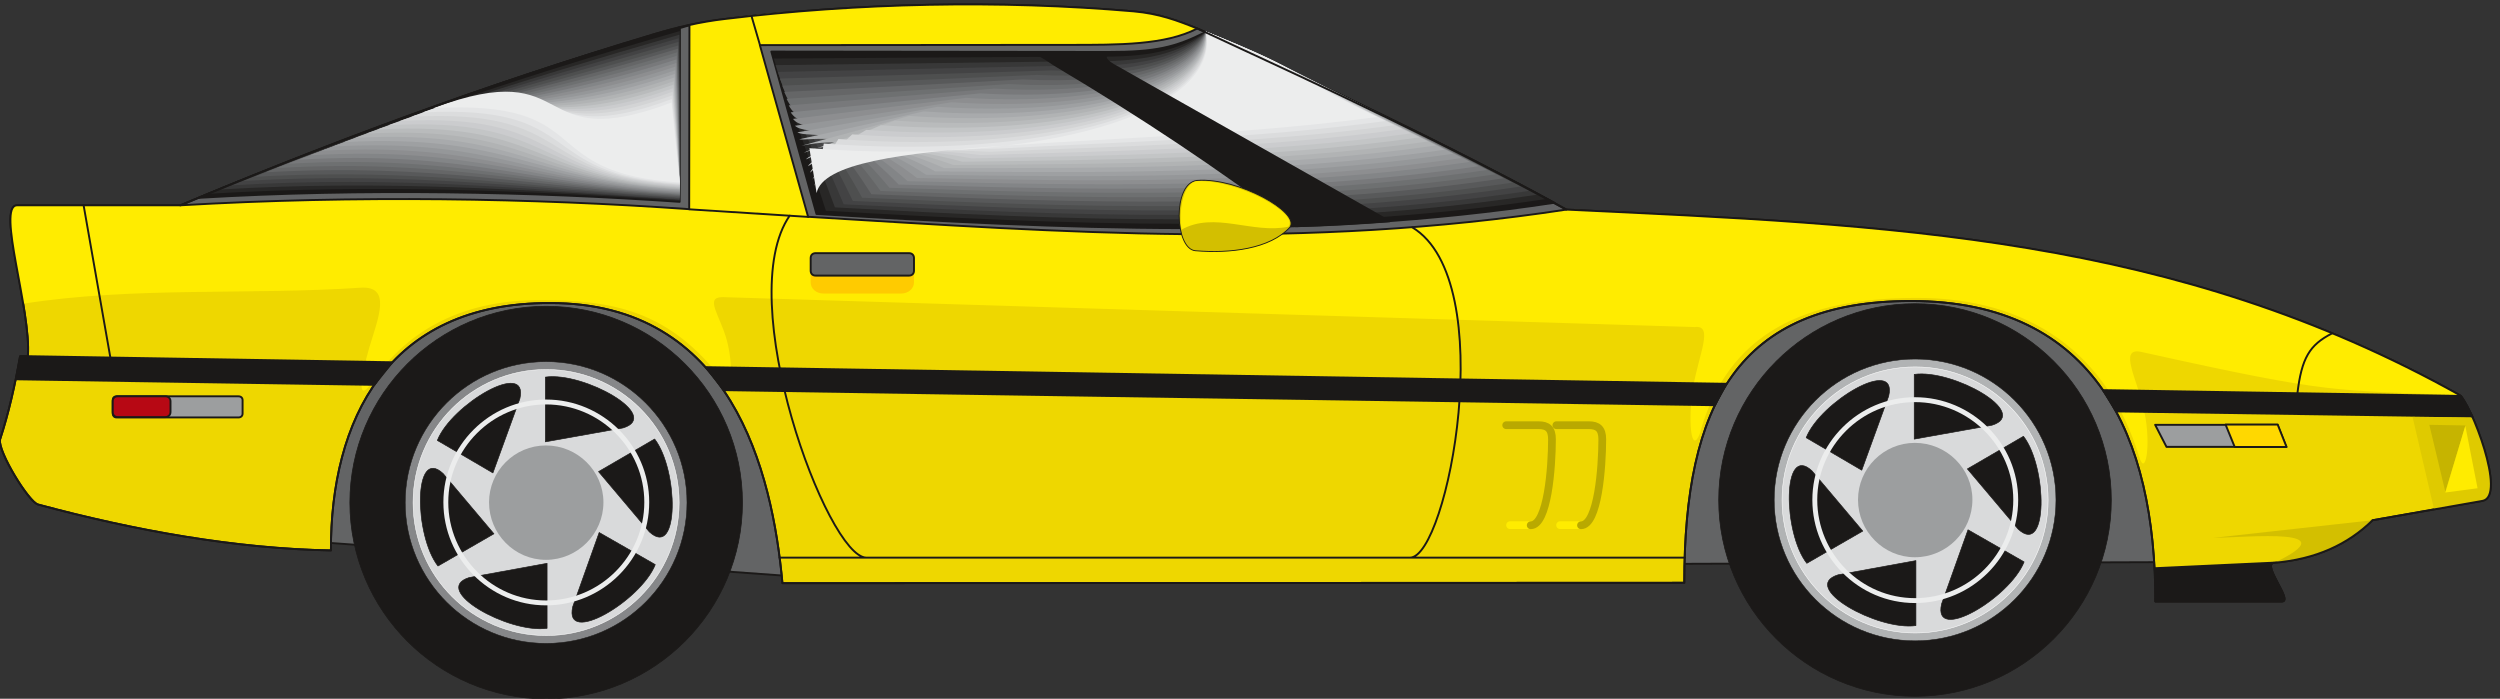 <svg xmlns="http://www.w3.org/2000/svg" xml:space="preserve" width="732.661" height="54.18mm" fill-rule="evenodd" stroke-linejoin="round" stroke-width="28.222" preserveAspectRatio="xMidYMid" version="1.2" viewBox="0 0 19385 5418"><rect x="0" y="0" width="19385" height="5418" fill="#333333" stroke="none"/><defs class="ClipPathGroup"><clipPath id="a" clipPathUnits="userSpaceOnUse"><path d="M0 0h19385v5418H0z"/></clipPath></defs><g class="SlideGroup"><g class="Slide" clip-path="url(#a)"><g class="Page"><g class="com.sun.star.drawing.ClosedBezierShape"><path fill="none" d="M2509 2278h14242v2197H2509z" class="BoundingBox"/><path fill="#636465" d="m2517 4207 3596 259c-119-1159-604-2142-1872-2142-940 0-1664 525-1724 1883Zm0 0Zm10516 165 3709-13c-56-1362-844-2073-1954-2073-1229 0-1816 820-1755 2086Z"/><path fill="none" stroke="#1B1918" stroke-linecap="round" stroke-width="15" d="m2517 4207 3596 259c-119-1159-604-2142-1872-2142-940 0-1664 525-1724 1883Zm10516 165 3709-13c-56-1362-844-2073-1954-2073-1229 0-1816 820-1755 2086Z"/></g><g class="com.sun.star.drawing.ClosedBezierShape"><path fill="none" d="M-9 26h19332v4647H-9z" class="BoundingBox"/><path fill="#EED700" d="m6067 4522 6993-3c0-1379 414-2185 1758-2185 1438 0 1895 1060 1895 2330h981c91 0-161-290-61-300 325-28 571-142 764-330l851-150c196-33-97-767-175-820-2215-1238-4400-1320-6930-1439-897-495-1880-950-2850-1400-168-68-305-119-503-137-1047-90-2141-65-3168 59-195 23-365 63-553 119-1271 381-2478 828-3669 1326H132c-161 3 112 814 84 1172h-61c-38 221-89 444-155 645-16 94 224 485 295 503 752 203 1539 343 2271 356-3-1001 432-1922 1697-1918 1410-4 1725 1305 1804 2172Z"/><path fill="none" stroke="#1B1918" stroke-linecap="round" stroke-width="15" d="m6067 4522 6993-3c0-1379 414-2185 1758-2185 1438 0 1895 1060 1895 2330h981c91 0-161-290-61-300 325-28 571-142 764-330l851-150c196-33-97-767-175-820-2215-1238-4400-1320-6930-1439-897-495-1880-950-2850-1400-168-68-305-119-503-137-1047-90-2141-65-3168 59-195 23-365 63-553 119-1271 381-2478 828-3669 1326H132c-161 3 112 814 84 1172h-61c-38 221-89 444-155 645-16 94 224 485 295 503 752 203 1539 343 2271 356-3-1001 432-1922 1697-1918 1410-4 1725 1305 1804 2172Z"/></g><g class="com.sun.star.drawing.ClosedBezierShape"><path fill="none" d="M81 34h18994v3561H81z" class="BoundingBox"/><path fill="#FFEC00" d="M180 2355c853-134 1745-66 2613-124 247-18 140 233 71 462-66 229-99 437 13 282 295-444 749-648 1303-648 559 0 1012 71 1436 640 61 97 71-144 18-335-53-190-175-330-28-328l7536 232c147-18 31 210-13 464-43 254-17 534 51 364 214-790 823-1054 1680-1054 882-3 1484 436 1727 1231 49 166 94-91 41-345s-208-508-23-467c1517 337 1471 289 2469 337-1420-812-2995-1168-4745-1311-747-64-1433-97-2180-132-858-460-1775-902-2687-1319-231-114-412-190-638-213-970-90-1864-62-2817 10-282 26-594 69-858 140-1312 406-2541 841-3753 1351H136c-67 0-53 117-55 196 30 189 68 382 99 567Z"/></g><g class="com.sun.star.drawing.ClosedBezierShape"><path fill="none" d="M116 2753h19065v1918H116z" class="BoundingBox"/><path fill="#1B1918" d="m16408 3190 2764 40-89-160-2776-45 101 165Zm0 0ZM5473 2847l139 178 7685 117 89-166-7913-129Zm0 0Zm-5349 94 2778 43 140-175-2883-48-35 180Zm0 0Zm17506 1422-922 43c3 86 10 168 5 256h981c84 0-158-294-64-299Z"/><path fill="none" stroke="#1B1918" stroke-linecap="round" stroke-width="15" d="m16408 3190 2764 40-89-160-2776-45 101 165ZM5473 2847l139 178 7685 117 89-166-7913-129Zm-5349 94 2778 43 140-175-2883-48-35 180Zm17506 1422-922 43c3 86 10 168 5 256h981c84 0-158-294-64-299Z"/></g><g fill="none" class="com.sun.star.drawing.PolyLineShape"><path d="M11679 4042h599v61h-599z" class="BoundingBox"/><path stroke="#FFEC00" stroke-linecap="round" stroke-width="60" d="M12247 4072h-150m-239 0h-149"/></g><g fill="none" class="com.sun.star.drawing.OpenBezierShape"><path d="M11648 3267h807v837h-807z" class="BoundingBox"/><path stroke="#B9A900" stroke-linecap="round" stroke-width="60" d="M12068 3297h252c68 0 104 27 104 109 0 217-33 667-165 667m-580-776h251c69 0 104 27 104 109 0 217-33 667-165 667"/></g><g class="com.sun.star.drawing.ClosedBezierShape"><path fill="none" d="M866 3065h1024v181H866z" class="BoundingBox"/><path fill="#9C9E9F" d="M904 3073h944c21 0 33 12 33 30v104c0 17-12 30-33 30H904c-18 0-30-13-30-30v-104c0-18 12-30 30-30Z"/><path fill="none" stroke="#1B1918" stroke-linecap="round" stroke-width="15" d="M904 3073h944c21 0 33 12 33 30v104c0 17-12 30-33 30H904c-18 0-30-13-30-30v-104c0-18 12-30 30-30Z"/></g><g class="com.sun.star.drawing.ClosedBezierShape"><path fill="none" d="M866 3065h465v178H866z" class="BoundingBox"/><path fill="#B70814" d="M912 3073h371c21 0 39 15 39 38v84c0 23-18 39-39 39H912c-23 0-38-16-38-39v-84c0-23 15-38 38-38Z"/><path fill="none" stroke="#1B1918" stroke-linecap="round" stroke-width="15" d="M912 3073h371c21 0 39 15 39 38v84c0 23-18 39-39 39H912c-23 0-38-16-38-39v-84c0-23 15-38 38-38Z"/></g><g class="com.sun.star.drawing.ClosedBezierShape"><path fill="none" d="M1389 188h10767v1638H1389z" class="BoundingBox"/><path fill="#636465" d="m5346 196-2 1426c-1214-86-2586-109-3947-30C2606 1088 3990 579 5346 196Zm0 0Zm3938 25c-249 129-604 127-1001 127l-2391 2 374 1331c2010 122 3831 256 5881-56-871-479-1933-984-2863-1404Z"/><path fill="none" stroke="#1B1918" stroke-linecap="round" stroke-width="15" d="m5346 196-2 1426c-1214-86-2586-109-3947-30C2606 1088 3990 579 5346 196Zm3938 25c-249 129-604 127-1001 127l-2391 2 374 1331c2010 122 3831 256 5881-56-871-479-1933-984-2863-1404Z"/></g><g class="com.sun.star.drawing.ClosedBezierShape"><path fill="none" d="M1531 205h10531v1573H1531z" class="BoundingBox"/><path fill="#1B1918" d="M9350 248c-236 119-386 155-759 155l-2610-3 350 1259c1901 114 3784 208 5722-87-826-449-1829-928-2703-1324Zm0 0Zm-4078-35-2 1352c-1143-79-2449-107-3731-31 1137-477 2456-961 3733-1321Z"/><path fill="none" stroke="#1B1918" stroke-linecap="round" stroke-width="15" d="M9350 248c-236 119-386 155-759 155l-2610-3 350 1259c1901 114 3784 208 5722-87-826-449-1829-928-2703-1324Zm-4078-35-2 1352c-1143-79-2449-107-3731-31 1137-477 2456-961 3733-1321Z"/></g><g class="com.sun.star.drawing.ClosedBezierShape"><path fill="none" d="M1626 241h10363v1496H1626z" class="BoundingBox"/><path fill="#282726" d="M9351 248c-219 142-430 198-869 191-826 5-546 2-2482 15 115 387 107 250 404 1180 1849 107 3692 193 5584-91-825-451-1763-900-2637-1295Zm0 0Zm-4080-7c3 437 5 292 0 1317-1144-79-2363-132-3645-56 1137-476 2374-898 3645-1261Z"/></g><g class="com.sun.star.drawing.ClosedBezierShape"><path fill="none" d="M1712 249h10210v1453H1712z" class="BoundingBox"/><path fill="#383838" d="M9350 249c-200 167-470 238-980 226-780 10-518 7-2356 30 112 358 135 224 460 1103 1799 99 3603 181 5447-99-826-444-1697-869-2571-1260Zm0 0Zm-4082 20c2 427 5 284 2 1281-1143-76-2276-157-3558-81C2849 996 4005 635 5268 269Z"/></g><g class="com.sun.star.drawing.ClosedBezierShape"><path fill="none" d="M1798 249h10060v1419H1798z" class="BoundingBox"/><path fill="#434344" d="M9350 249c-183 190-513 281-1090 261-739 15-490 10-2228 48 109 327 162 194 510 1026 1749 89 3514 165 5315-104-826-446-1633-842-2507-1231Zm0 0Zm-4088 48c5 415 8 277 8 1249-1143-79-2190-186-3472-109C2935 966 4007 666 5262 297Z"/></g><g class="com.sun.star.drawing.ClosedBezierShape"><path fill="none" d="M1887 249h9905v1384H1887z" class="BoundingBox"/><path fill="#4E4F4F" d="M9350 249c-168 215-554 322-1199 297-698 23-462 15-2104 63 107 295 191 168 566 949 1698 81 3425 152 5178-112-826-440-1567-811-2441-1197Zm0 0Zm-4090 76c7 401 7 266 10 1212-1143-78-2101-208-3383-134C3024 934 4012 696 5260 325Z"/></g><g class="com.sun.star.drawing.ClosedBezierShape"><path fill="none" d="M1974 249h9753v1351H1974z" class="BoundingBox"/><path fill="#58595A" d="M9351 249c-150 238-597 366-1311 332-655 29-432 19-1975 83 102 264 216 137 620 869 1647 74 3334 137 5041-117-826-440-1502-783-2375-1167Zm0 0ZM5258 353c7 392 7 260 12 1178-1143-77-2014-234-3296-160C3111 905 4018 727 5258 353Z"/></g><g class="com.sun.star.drawing.ClosedBezierShape"><path fill="none" d="M2060 246h9601v1319H2060z" class="BoundingBox"/><path fill="#656667" d="M9351 246c-133 266-638 408-1421 370-612 33-406 23-1849 97 99 235 244 112 676 793 1595 66 3245 125 4903-124-825-434-1435-750-2309-1136Zm0 0ZM5256 378c7 381 7 254 15 1144-1144-77-1929-259-3211-186 1137-463 1963-580 3196-958Z"/></g><g class="com.sun.star.drawing.ClosedBezierShape"><path fill="none" d="M2146 246h9452v1285H2146z" class="BoundingBox"/><path fill="#6E7071" d="M9351 246c-114 289-682 452-1530 406-572 38-379 25-1722 114 96 202 272 81 729 715 1544 58 3153 109 4768-130-825-434-1371-722-2245-1105Zm0 0ZM5250 406c11 368 11 246 21 1108-1144-76-1843-285-3125-211 1137-461 1882-516 3104-897Z"/></g><g class="com.sun.star.drawing.ClosedBezierShape"><path fill="none" d="M2233 245h9298v1265H2233z" class="BoundingBox"/><path fill="#78797B" d="M9351 246c-97 312-724 492-1641 441-529 44-348 28-1594 130 92 174 297 53 781 639 1493 48 3063 94 4633-138-826-429-1306-691-2179-1072Zm0 0ZM5247 433c11 359 11 239 23 1076-1143-76-1755-313-3037-239 1137-458 1798-453 3014-837Z"/></g><g class="com.sun.star.drawing.ClosedBezierShape"><path fill="none" d="M2319 246h9146v1257H2319z" class="BoundingBox"/><path fill="#838587" d="M9350 246c-79 338-764 536-1750 478-485 48-322 33-1469 147 89 140 325 26 837 560 1442 41 2974 81 4496-142-826-430-1240-664-2114-1043Zm0 0ZM5245 461c10 347 10 233 25 1041-1143-76-1669-339-2951-264 1137-456 1717-390 2926-777Z"/></g><g class="com.sun.star.drawing.ClosedBezierShape"><path fill="none" d="M2405 246h8994v1249H2405z" class="BoundingBox"/><path fill="#8D8E90" d="M9351 246c-61 360-809 576-1860 513-445 53-295 35-1342 163 84 109 351-2 889 483 1392 33 2884 66 4360-150-825-425-1173-634-2047-1009Zm0 0ZM5243 489c10 333 10 224 28 1005-1144-77-1584-364-2866-290 1137-453 1635-325 2838-715Z"/></g><g class="com.sun.star.drawing.ClosedBezierShape"><path fill="none" d="M2494 246h8841v1242H2494z" class="BoundingBox"/><path fill="#959799" d="M9350 246c-46 387-848 620-1971 547-401 63-264 43-1215 182 84 79 381-30 946 405 1341 26 2794 54 4224-155-826-425-1110-605-1984-979Zm0 0ZM5237 517c15 324 12 215 33 970-1143-74-1494-387-2776-318 1137-448 1551-257 2743-652Z"/></g><g class="com.sun.star.drawing.ClosedBezierShape"><path fill="none" d="M2581 246h8689v1234H2581z" class="BoundingBox"/><path fill="#9EA0A2" d="M9352 246c-28 409-893 661-2082 582-360 69-236 46-1087 198 79 49 407-58 998 329 1291 18 2704 38 4088-163-825-420-1044-575-1917-946Zm0 0ZM5236 545c15 311 12 207 35 934-1144-73-1408-412-2690-343 1137-445 1470-194 2655-591Z"/></g><g class="com.sun.star.drawing.ClosedBezierShape"><path fill="none" d="M2667 246h8536v1226H2667z" class="BoundingBox"/><path fill="#A8AAAC" d="M9350 246c-10 434-932 704-2189 618-319 73-211 51-964 216 76 15 434-87 1055 249 1240 10 2614 25 3950-168-826-420-978-547-1852-915Zm0 0ZM5232 573c15 298 13 198 38 898-1143-74-1321-437-2603-369 1137-442 1389-129 2565-529Z"/></g><g class="com.sun.star.drawing.ClosedBezierShape"><path fill="none" d="M2753 246h8384v1221H2753z" class="BoundingBox"/><path fill="#B1B3B4" d="M9350 246c8 457-975 745-2301 653-276 79-182 54-834 231 71-12 459-114 1105 173 1189 0 2525 10 3816-175-826-415-912-517-1786-882Zm0 0ZM5229 601c15 288 13 191 41 865-1143-74-1235-465-2517-397 1137-440 1305-66 2476-468Z"/></g><g class="com.sun.star.drawing.ClosedBezierShape"><path fill="none" d="M2840 246h8234v1214H2840z" class="BoundingBox"/><path fill="#B9BBBC" d="M9351 246c25 481-1019 788-2412 689-234 84-152 56-706 250 69-47 488-146 1159 94 1138-8 2434-5 3681-182-826-414-849-487-1722-851Zm0 0ZM5225 630c17 274 15 183 45 829-1143-74-1148-491-2430-423 1137-436 1224-2 2385-406Z"/></g><g class="com.sun.star.drawing.ClosedBezierShape"><path fill="none" d="M2926 244h8082v1209H2926z" class="BoundingBox"/><path fill="#C3C5C6" d="M9351 244c43 508-1060 831-2521 727-190 89-127 61-581 265 66-76 515-171 1214 18 1087-15 2345-18 3544-189-825-409-782-455-1656-821Zm0 0ZM5223 656c17 264 15 178 48 796-1144-74-1063-517-2345-448 1137-434 1143 61 2297-348Z"/></g><g class="com.sun.star.drawing.ClosedBezierShape"><path fill="none" d="M3012 244h7929v1201H3012z" class="BoundingBox"/><path fill="#CBCCCE" d="M9350 244c61 531-1103 874-2633 763-147 93-96 63-452 282 61-106 541-201 1269-61 1036-22 2253-33 3406-194-826-409-716-426-1590-790Zm0 0ZM5219 684c18 254 15 170 51 760-1143-71-976-542-2258-473 1137-433 1061 124 2207-287Z"/></g><g class="com.sun.star.drawing.ClosedBezierShape"><path fill="none" d="M3101 243h7775v1194H3101z" class="BoundingBox"/><path fill="#D3D4D5" d="M9350 244c76 556-1143 915-2742 798-106 102-68 69-327 297 58-137 569-226 1324-137 985-30 2164-46 3269-201-826-404-650-397-1524-757Zm0 0ZM5216 711c21 242 16 161 54 725-1143-71-887-564-2169-498 1137-430 977 188 2115-227Z"/></g><g class="com.sun.star.drawing.ClosedBezierShape"><path fill="none" d="M3188 243h7625v1189H3188z" class="BoundingBox"/><path fill="#DBDCDD" d="M9352 244c94 579-1188 958-2851 834-66 106-41 71-201 315 56-171 597-257 1374-216 935-41 2076-61 3138-206-825-405-587-369-1460-727Zm0 0ZM5213 739c23 229 18 153 58 692-1144-74-801-592-2083-526 1137-428 894 251 2025-166Z"/></g><g class="com.sun.star.drawing.ClosedBezierShape"><path fill="none" d="M3273 244h7473v1201H3273z" class="BoundingBox"/><path fill="#E4E5E6" d="M9350 244c112 605-1227 1000-2962 869-21 113-13 77-74 331 53-198 625-282 1431-292 884-49 1986-74 3000-214-826-400-521-338-1395-694Zm0 0ZM5209 768c23 218 18 145 61 656-1143-71-714-618-1996-552 1137-425 812 316 1935-104Z"/></g><g class="com.sun.star.drawing.ClosedBezierShape"><path fill="none" d="M3360 244h7320v1254H3360z" class="BoundingBox"/><path fill="#ECEDED" d="M9351 244c129 628-1274 1044-3075 905l56 348c94-460 2408-328 4347-590-825-399-454-310-1328-663Zm0 0ZM5207 795l64 620c-1144-71-629-643-1911-577 1137-422 731 379 1847-43Z"/></g><g fill="none" class="com.sun.star.drawing.OpenBezierShape"><path d="M640 116h17450v4217H640z" class="BoundingBox"/><path stroke="#1B1918" stroke-linecap="round" stroke-width="15" d="M6045 4324h7019M648 1590l208 1184m4488-1151 925 59M5827 124l66 226m231 1321c-450 648 292 2653 594 2653h4215c292 0 706-2145 18-2561m6863 1288c33-275 94-376 267-465"/></g><g class="com.sun.star.drawing.ClosedBezierShape"><path fill="none" d="M7914 396h2870v1367H7914z" class="BoundingBox"/><path fill="#1B1918" d="M8686 404c-94 0-168 30-53 99l2142 1213c-241 18-485 33-727 38-599-453-1212-859-1855-1241-91-54-134-109-271-109h764Z"/><path fill="none" stroke="#1B1918" stroke-linecap="round" stroke-width="15" d="M8686 404c-94 0-168 30-53 99l2142 1213c-241 18-485 33-727 38-599-453-1212-859-1855-1241-91-54-134-109-271-109h764Z"/></g><g class="com.sun.star.drawing.ClosedBezierShape"><path fill="none" d="M17159 4034h1237v332h-1237z" class="BoundingBox"/><path fill="#D3BF00" d="m18395 4034-1235 137c274-5 1057-84 472 194 362-33 598-163 763-331Z"/></g><g class="com.sun.star.drawing.ClosedBezierShape"><path fill="none" d="M18707 3233h607v718h-607z" class="BoundingBox"/><path fill="#DFCA00" d="m18707 3233 465 5c92 188 214 620 84 643l-382 69-167-717Z"/></g><g class="com.sun.star.drawing.PolyPolygonShape"><path fill="none" d="M18836 3294h282v520h-282z" class="BoundingBox"/><path fill="#C6B400" d="m18837 3294 124 519 156-514-280-5Z"/></g><g class="com.sun.star.drawing.PolyPolygonShape"><path fill="none" d="M18961 3302h252v518h-252z" class="BoundingBox"/><path fill="#FFEC00" d="m18961 3819 250-33-95-484-155 517Z"/></g><g class="com.sun.star.drawing.ClosedBezierShape"><path fill="none" d="M9139 1394h877v562h-877z" class="BoundingBox"/><path fill="#D3BF00" d="M9283 1399c316-24 799 247 720 362-155 170-468 206-735 183-161-16-177-527 15-545Z"/><path fill="none" stroke="#1B1918" stroke-linecap="round" stroke-width="7" d="M9283 1399c316-24 799 247 720 362-155 170-468 206-735 183-161-16-177-527 15-545Z"/></g><g class="com.sun.star.drawing.ClosedBezierShape"><path fill="none" d="M9155 1404h848v379h-848z" class="BoundingBox"/><path fill="#FFEC00" d="M9161 1781c257-145 550 35 829-23 89-94-368-361-702-354-117 7-149 232-127 377Z"/></g><g class="com.sun.star.drawing.PolyPolygonShape"><path fill="none" d="M16703 3286h1034v188h-1034z" class="BoundingBox"/><path fill="#9C9E9F" d="M16711 3294h949l68 171h-929l-88-171Z"/><path fill="none" stroke="#1B1918" stroke-linecap="round" stroke-width="15" d="M16711 3294h949l68 171h-929l-88-171Z"/></g><g class="com.sun.star.drawing.PolyPolygonShape"><path fill="none" d="M17249 3284h490v191h-490z" class="BoundingBox"/><path fill="#FFD800" d="M17257 3292h404l69 174h-402l-71-174Z"/><path fill="none" stroke="#1B1918" stroke-linecap="round" stroke-width="15" d="M17257 3292h404l69 174h-402l-71-174Z"/></g><g class="com.sun.star.drawing.ClosedBezierShape"><path fill="none" d="M6286 1963h803v314h-803z" class="BoundingBox"/><path fill="#FFCB00" d="M6385 1963h603c55 0 99 38 99 86v141c0 48-44 86-99 86h-603c-56 0-99-38-99-86v-141c0-48 43-86 99-86Z"/></g><g class="com.sun.star.drawing.ClosedBezierShape"><path fill="none" d="M6278 1955h818v191h-818z" class="BoundingBox"/><path fill="#636465" d="M6324 1963h725c22 0 38 15 38 38v98c0 23-16 38-38 38h-725c-23 0-38-15-38-38v-98c0-23 15-38 38-38Z"/><path fill="none" stroke="#1B1918" stroke-linecap="round" stroke-width="15" d="M6324 1963h725c22 0 38 15 38 38v98c0 23-16 38-38 38h-725c-23 0-38-15-38-38v-98c0-23 15-38 38-38Z"/></g><g fill="none" class="com.sun.star.drawing.ClosedBezierShape"><path d="M-9 26h19332v4647H-9z" class="BoundingBox"/><path stroke="#1B1918" stroke-linecap="round" stroke-width="15" d="m6067 4522 6993-3c0-1379 414-2185 1758-2185 1438 0 1895 1060 1895 2330h981c91 0-161-290-61-300 325-28 571-142 764-330l851-150c196-33-97-767-175-820-2215-1238-4400-1320-6930-1439-897-495-1880-950-2850-1400-168-68-305-119-503-137-1047-90-2141-65-3168 59-195 23-365 63-553 119-1271 381-2478 828-3669 1326H132c-161 3 112 814 84 1172h-61c-38 221-89 444-155 645-16 94 224 485 295 503 752 203 1539 343 2271 356-3-1001 432-1922 1697-1918 1410-4 1725 1305 1804 2172Z"/></g><g class="com.sun.star.drawing.ClosedBezierShape"><path fill="none" d="M2710 2372h3051v3051H2710z" class="BoundingBox"/><path fill="#1B1918" d="M4235 2375c839 0 1522 683 1522 1522s-683 1522-1522 1522-1522-683-1522-1522 683-1522 1522-1522Z"/><path fill="none" stroke="#1B1918" stroke-linecap="round" stroke-width="6" d="M4235 2375c839 0 1522 683 1522 1522s-683 1522-1522 1522-1522-683-1522-1522 683-1522 1522-1522Z"/></g><g class="com.sun.star.drawing.ClosedBezierShape"><path fill="none" d="M3140 2802h2190v2190H3140z" class="BoundingBox"/><path fill="#868789" d="M4235 2804c602 0 1092 490 1092 1093 0 602-490 1092-1092 1092-603 0-1093-490-1093-1092 0-603 490-1093 1093-1093Z"/><path fill="none" stroke="#1B1918" stroke-linecap="round" stroke-width="4" d="M4235 2804c602 0 1092 490 1092 1093 0 602-490 1092-1092 1092-603 0-1093-490-1093-1092 0-603 490-1093 1093-1093Z"/></g><g class="com.sun.star.drawing.ClosedBezierShape"><path fill="none" d="M3201 2863h2068v2068H3201z" class="BoundingBox"/><path fill="#D9DADB" d="M4235 2865c569 0 1031 462 1031 1032 0 569-462 1031-1031 1031-570 0-1032-462-1032-1031 0-570 462-1032 1032-1032Z"/><path fill="none" stroke="#FFF" stroke-linecap="round" stroke-width="4" d="M4235 2865c569 0 1031 462 1031 1032 0 569-462 1031-1031 1031-570 0-1032-462-1032-1031 0-570 462-1032 1032-1032Z"/></g><g class="com.sun.star.drawing.ClosedBezierShape"><path fill="none" d="M3256 2917h1960v1962H3256z" class="BoundingBox"/><path fill="#1B1918" d="m3396 4389 434-250-394-467c-232-216-225 480-40 717Zm0 0Zm846 483v-504l-603 110c-302 94 303 435 603 394Zm0 0Zm839-494-435-249-205 575c-72 310 528-45 640-326Zm0 0Zm-5-974-435 253 394 467c234 216 226-480 41-720Zm0 0Zm-847-480v502l603-108c302-94-303-436-603-394Zm0 0Zm-838 491 431 252 209-575c71-309-529 43-640 323Z"/><path fill="none" stroke="#1B1918" stroke-linecap="round" stroke-width="5" d="m3396 4389 434-250-394-467c-232-216-225 480-40 717Zm846 483v-504l-603 110c-302 94 303 435 603 394Zm839-494-435-249-205 575c-72 310 528-45 640-326Zm-5-974-435 253 394 467c234 216 226-480 41-720Zm-847-480v502l603-108c302-94-303-436-603-394Zm-838 491 431 252 209-575c71-309-529 43-640 323Z"/></g><g class="com.sun.star.drawing.ClosedBezierShape"><path fill="none" d="M3792 3453h888v889h-888z" class="BoundingBox"/><path fill="#9C9E9F" d="M4233 3454c245 0 446 198 446 441 0 245-201 446-446 446-243 0-441-201-441-446 0-243 198-441 441-441Z"/></g><g fill="none" class="com.sun.star.drawing.ClosedBezierShape"><path d="M3437 3097h1598v1598H3437z" class="BoundingBox"/><path stroke="#ECEDED" stroke-linecap="round" stroke-width="38" d="M4234 3117c430 0 781 350 781 777 0 430-351 781-781 781-427 0-777-351-777-781 0-427 350-777 777-777Z"/></g><g class="com.sun.star.drawing.ClosedBezierShape"><path fill="none" d="M13324 2352h3051v3051h-3051z" class="BoundingBox"/><path fill="#1B1918" d="M14849 2355c839 0 1522 683 1522 1522s-683 1522-1522 1522-1522-683-1522-1522 683-1522 1522-1522Z"/><path fill="none" stroke="#1B1918" stroke-linecap="round" stroke-width="6" d="M14849 2355c839 0 1522 683 1522 1522s-683 1522-1522 1522-1522-683-1522-1522 683-1522 1522-1522Z"/></g><g class="com.sun.star.drawing.ClosedBezierShape"><path fill="none" d="M13755 2782h2190v2190h-2190z" class="BoundingBox"/><path fill="#B1B3B4" d="M14850 2784c602 0 1092 490 1092 1093 0 602-490 1092-1092 1092-603 0-1093-490-1093-1092 0-603 490-1093 1093-1093Z"/><path fill="none" stroke="#1B1918" stroke-linecap="round" stroke-width="4" d="M14850 2784c602 0 1092 490 1092 1093 0 602-490 1092-1092 1092-603 0-1093-490-1093-1092 0-603 490-1093 1093-1093Z"/></g><g class="com.sun.star.drawing.ClosedBezierShape"><path fill="none" d="M13816 2843h2068v2068h-2068z" class="BoundingBox"/><path fill="#D9DADB" d="M14850 2845c569 0 1031 462 1031 1032 0 569-462 1031-1031 1031-570 0-1032-462-1032-1031 0-570 462-1032 1032-1032Z"/><path fill="none" stroke="#FFF" stroke-linecap="round" stroke-width="4" d="M14850 2845c569 0 1031 462 1031 1032 0 569-462 1031-1031 1031-570 0-1032-462-1032-1031 0-570 462-1032 1032-1032Z"/></g><g class="com.sun.star.drawing.ClosedBezierShape"><path fill="none" d="M13870 2896h1960v1962h-1960z" class="BoundingBox"/><path fill="#1B1918" d="m14010 4368 434-250-394-467c-232-216-225 480-40 717Zm0 0Zm846 483v-504l-603 110c-302 94 303 435 603 394Zm0 0Zm839-494-435-249-205 575c-72 310 528-45 640-326Zm0 0Zm-5-974-435 253 394 467c234 216 226-480 41-720Zm0 0Zm-847-480v502l603-108c302-94-303-436-603-394Zm0 0Zm-838 491 431 252 209-575c71-309-529 43-640 323Z"/><path fill="none" stroke="#1B1918" stroke-linecap="round" stroke-width="5" d="m14010 4368 434-250-394-467c-232-216-225 480-40 717Zm846 483v-504l-603 110c-302 94 303 435 603 394Zm839-494-435-249-205 575c-72 310 528-45 640-326Zm-5-974-435 253 394 467c234 216 226-480 41-720Zm-847-480v502l603-108c302-94-303-436-603-394Zm-838 491 431 252 209-575c71-309-529 43-640 323Z"/></g><g class="com.sun.star.drawing.ClosedBezierShape"><path fill="none" d="M14407 3434h888v888h-888z" class="BoundingBox"/><path fill="#9C9E9F" d="M14848 3434c245 0 446 198 446 441 0 245-201 446-446 446-243 0-441-201-441-446 0-243 198-441 441-441Z"/></g><g fill="none" class="com.sun.star.drawing.ClosedBezierShape"><path d="M14052 3080h1598v1597h-1598z" class="BoundingBox"/><path stroke="#ECEDED" stroke-linecap="round" stroke-width="38" d="M14849 3099c430 0 781 350 781 777 0 430-351 781-781 781-427 0-777-351-777-781 0-427 350-777 777-777Z"/></g></g></g></g></svg>
